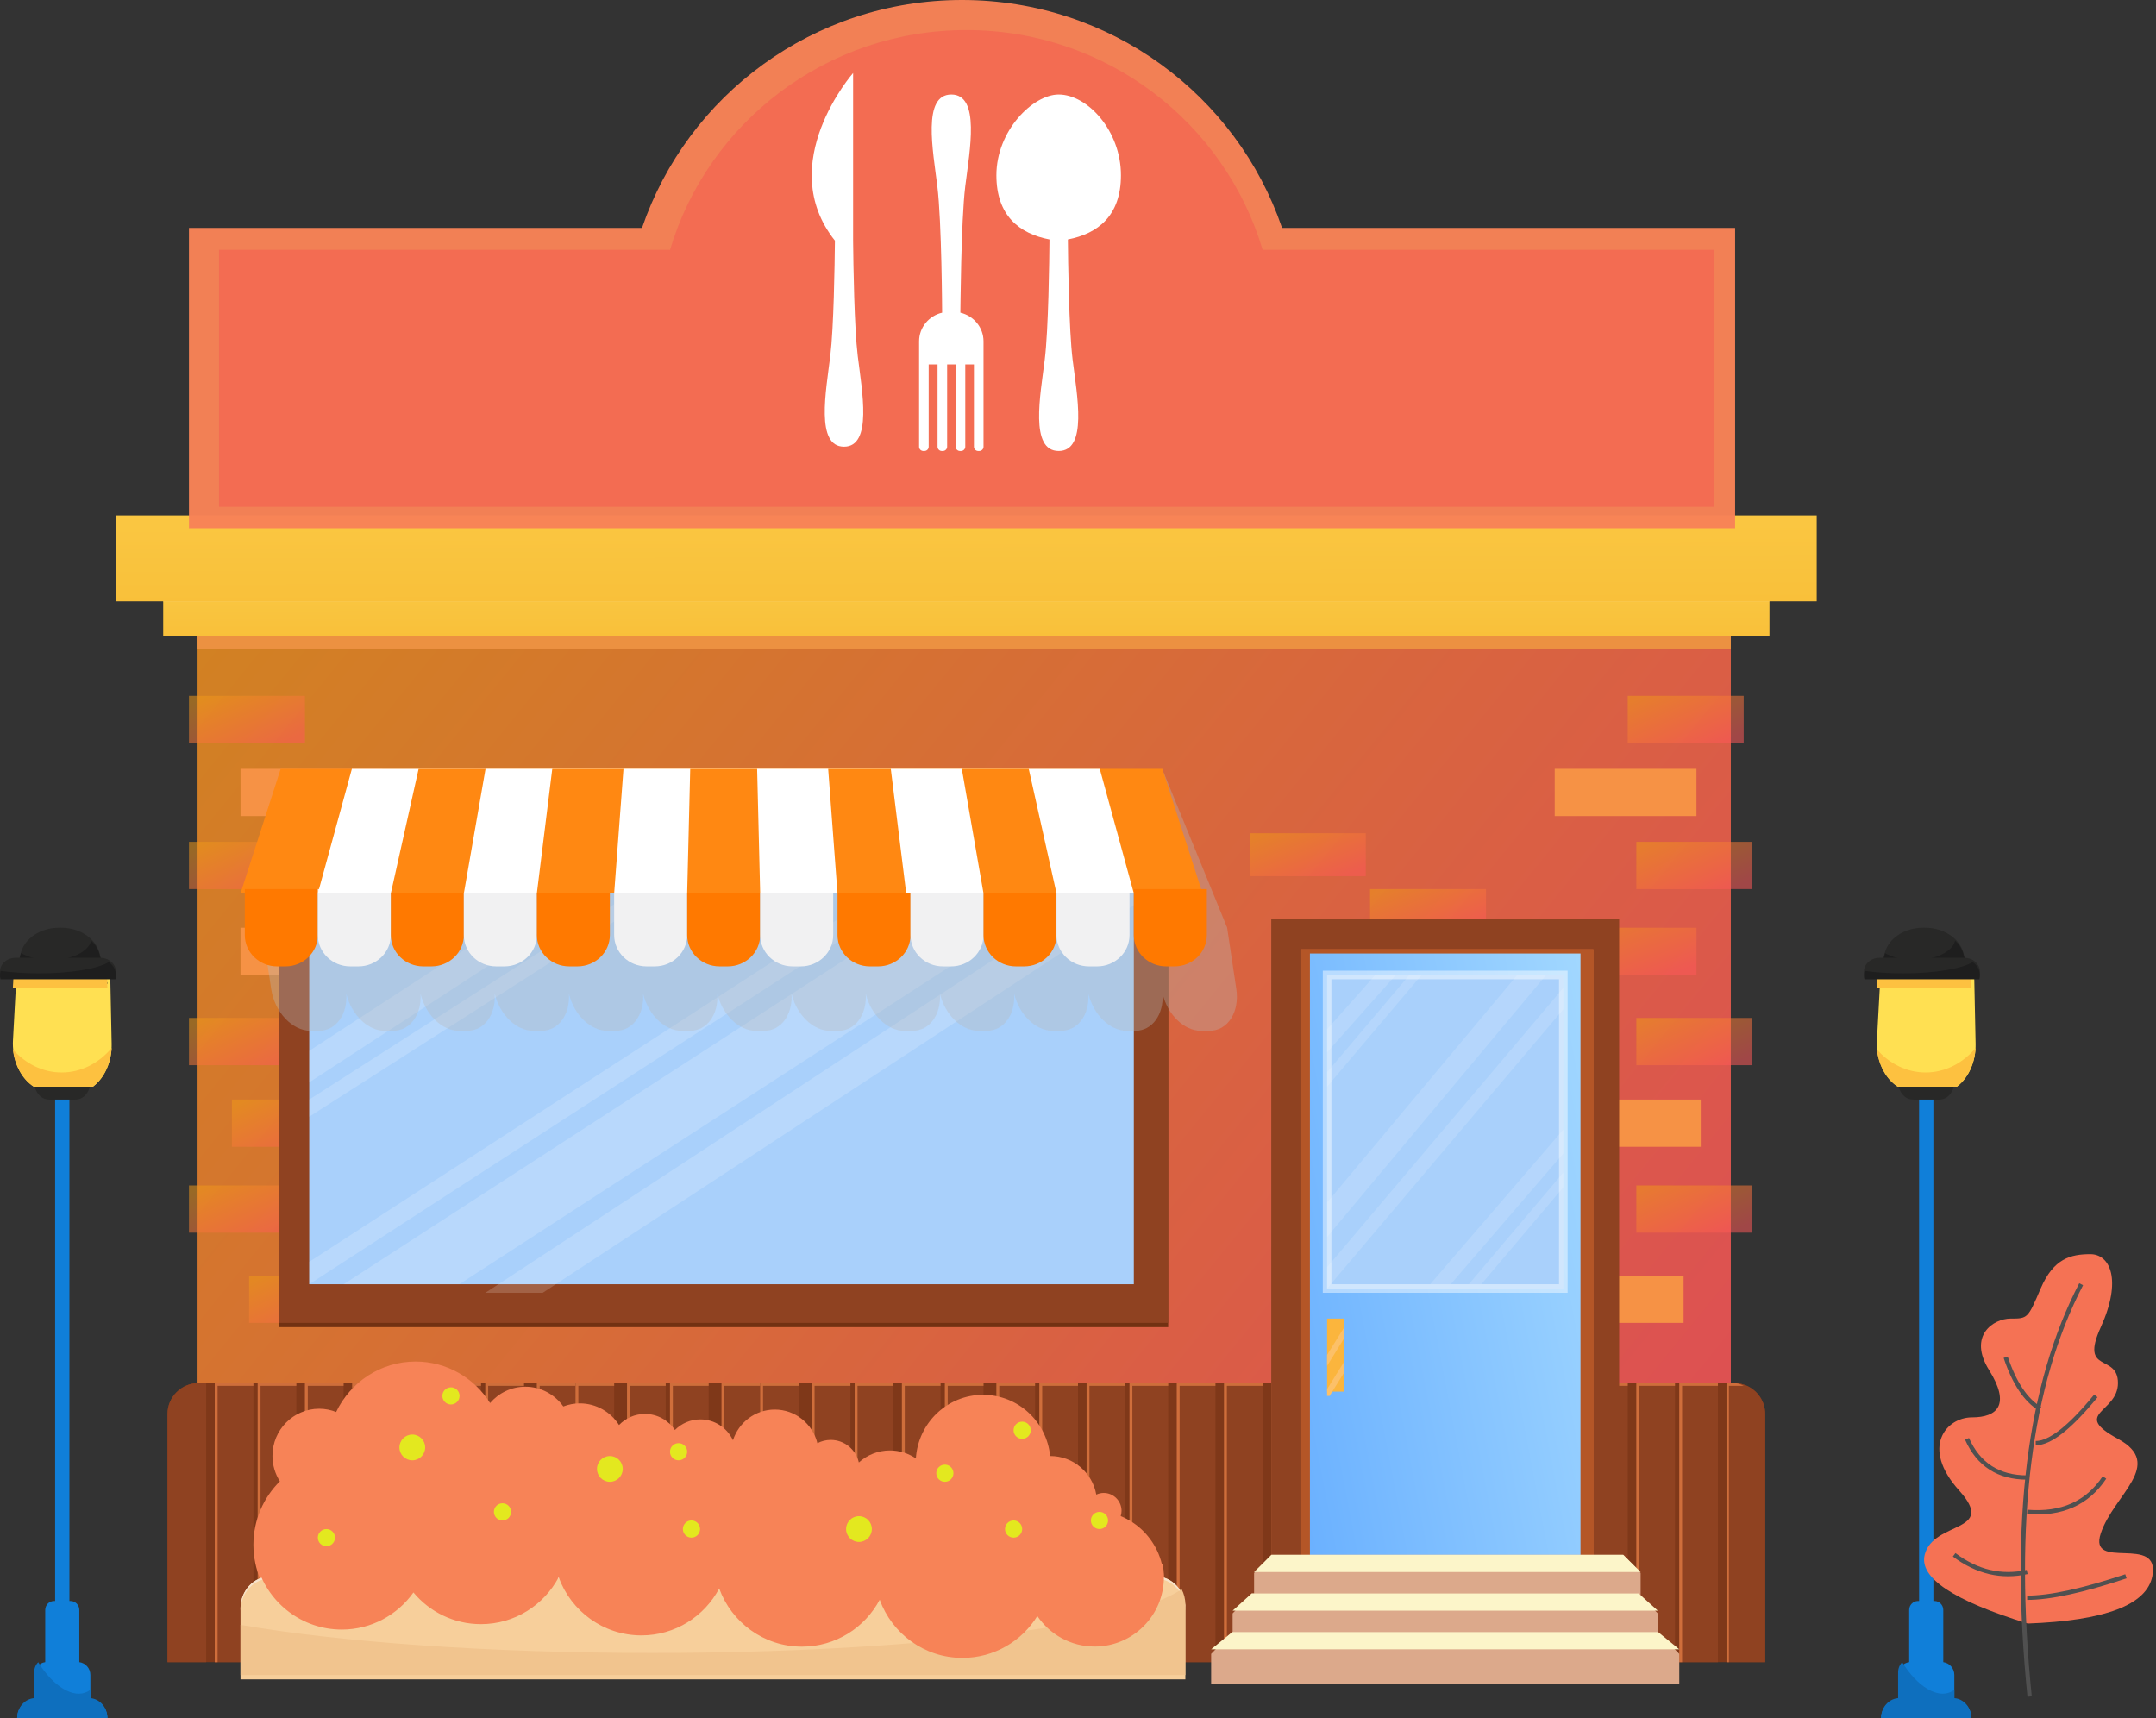 <?xml version="1.0" encoding="UTF-8"?>
<svg width="502px" height="400px" viewBox="0 0 502 400" version="1.1" xmlns="http://www.w3.org/2000/svg" xmlns:xlink="http://www.w3.org/1999/xlink">
    <rect x="0" y="0" width="502" height="400" fill="#333333" stroke="none"/>
    <!-- Generator: sketchtool 50.1 (55044) - http://www.bohemiancoding.com/sketch -->
    <title>04AF1FF0-DB53-4FF0-8E78-49B0964B5424</title>
    <desc>Created with sketchtool.</desc>
    <defs>
        <linearGradient x1="-8.977%" y1="-8.834%" x2="108.409%" y2="56.599%" id="linearGradient-1">
            <stop stop-color="#F09819" offset="0%"></stop>
            <stop stop-color="#FF5858" offset="100%"></stop>
        </linearGradient>
        <linearGradient x1="14.507%" y1="0%" x2="100%" y2="79.106%" id="linearGradient-2">
            <stop stop-color="#F09819" offset="0%"></stop>
            <stop stop-color="#FF5858" offset="100%"></stop>
        </linearGradient>
        <linearGradient x1="113.018%" y1="12.9%" x2="-10.451%" y2="68.898%" id="linearGradient-3">
            <stop stop-color="#A4D9FF" offset="0%"></stop>
            <stop stop-color="#6BB1FF" offset="100%"></stop>
            <stop stop-color="#6BB1FF" offset="100%"></stop>
        </linearGradient>
        <linearGradient x1="23.356%" y1="-324.006%" x2="40.943%" y2="254.51%" id="linearGradient-4">
            <stop stop-color="#FCDC5B" offset="0%"></stop>
            <stop stop-color="#F8B62E" offset="100%"></stop>
        </linearGradient>
    </defs>
    <g id="Page-1" stroke="none" stroke-width="1" fill="none" fill-rule="evenodd">
        <g id="QUEM-SOMOS-Copy-2" transform="translate(-286, -291)">
            <g id="Group-4" transform="translate(286, 291)">
                <g id="Group-3" transform="translate(0, 216)">
                    <polygon id="Fill-22" fill="#1E1E1E" points="18 14 21 14 21 13 18 13"></polygon>
                    <path d="M25,184 L4,184 C4,181.688 5.744,179.803 7.957,179.645 L7.957,173.98 C7.957,172.434 9.079,171.18 10.531,170.99 L10.531,158.848 C10.531,157.689 11.446,156.75 12.575,156.75 L12.836,156.75 L12.836,39 L16.164,39 L16.164,156.75 L16.417,156.75 C17.554,156.75 18.469,157.689 18.469,158.848 L18.469,170.99 C19.921,171.18 21.043,172.434 21.043,173.98 L21.043,179.645 C23.255,179.803 25,181.688 25,184" id="Fill-20" fill="#107FD9"></path>
                    <path d="M25,184 L4,184 C4,181.543 5.744,179.538 7.957,179.37 L7.957,173.348 C7.957,172.417 8.318,171.579 8.902,171 C12.352,176.619 17.132,179.597 20.413,177.827 C20.636,177.71 20.843,177.567 21.043,177.408 L21.043,179.37 C23.255,179.538 25,181.543 25,184" id="Fill-21" fill="#0E6FBE"></path>
                    <path d="M17.609,40 L11.391,40 C9.519,40 8,38.209 8,36 L21,36 C21,38.209 19.481,40 17.609,40" id="Fill-23" fill="#282827"></path>
                    <path d="M25.997,27.014 C26.084,31.021 24.476,34.788 21.778,36.888 L21.634,37 L7.903,37 C4.887,35.085 3,31.173 3,26.942 C3,26.693 3.008,26.437 3.024,26.188 L3.685,13.926 L3.892,10 L25.646,10 L25.726,13.926 L25.997,27.014 Z" id="Fill-24" fill="#FFE052"></path>
                    <path d="M26,28 C25.768,31.633 24.215,34.952 21.789,36.885 L21.645,37 L7.835,37 C5.202,35.283 3.416,32.021 3,28.33 C5.938,31.65 9.941,33.697 14.36,33.697 C18.923,33.697 23.038,31.518 26,28" id="Fill-25" fill="#FDC140"></path>
                    <path d="M25,13 L3,13 L4.843,5.881 C5.73,2.453 9.44,0 13.738,0 L14.263,0 C18.56,0 22.271,2.453 23.158,5.881 L25,13 Z" id="Fill-26" fill="#282827"></path>
                    <path d="M23.158,6.117 C22.842,4.935 22.161,3.877 21.229,3 C20.656,5.55 16.658,7.526 11.801,7.526 C9.084,7.526 6.641,6.904 4.909,5.914 C4.887,5.982 4.86,6.048 4.842,6.117 L3,13 L25,13 L23.158,6.117 Z" id="Fill-27" fill="#1E1E1E"></path>
                    <polygon id="Fill-28" fill="#FDC140" points="25 14 3 14 3.207 10 24.921 10"></polygon>
                    <path d="M26.887,11 L0.112,11 C-0.467,8.97 1.265,7 3.629,7 L23.37,7 C25.734,7 27.467,8.97 26.887,11" id="Fill-29" fill="#282827"></path>
                    <path d="M25.3,8 C22.854,9.533 16.522,10.624 9.093,10.624 C5.824,10.624 2.765,10.413 0.157,10.045 C-0.026,10.655 -0.059,11.324 0.111,12 L26.888,12 C27.291,10.388 26.572,8.811 25.3,8" id="Fill-30" fill="#1E1E1E"></path>
                </g>
                <g id="Group-3-Copy" transform="translate(434, 216)">
                    <polygon id="Fill-22" fill="#1E1E1E" points="18 14 21 14 21 13 18 13"></polygon>
                    <path d="M25,184 L4,184 C4,181.688 5.744,179.803 7.957,179.645 L7.957,173.98 C7.957,172.434 9.079,171.18 10.531,170.99 L10.531,158.848 C10.531,157.689 11.446,156.75 12.575,156.75 L12.836,156.75 L12.836,39 L16.164,39 L16.164,156.75 L16.417,156.75 C17.554,156.75 18.469,157.689 18.469,158.848 L18.469,170.99 C19.921,171.18 21.043,172.434 21.043,173.98 L21.043,179.645 C23.255,179.803 25,181.688 25,184" id="Fill-20" fill="#107FD9"></path>
                    <path d="M25,184 L4,184 C4,181.543 5.744,179.538 7.957,179.37 L7.957,173.348 C7.957,172.417 8.318,171.579 8.902,171 C12.352,176.619 17.132,179.597 20.413,177.827 C20.636,177.71 20.843,177.567 21.043,177.408 L21.043,179.37 C23.255,179.538 25,181.543 25,184" id="Fill-21" fill="#0E6FBE"></path>
                    <path d="M17.609,40 L11.391,40 C9.519,40 8,38.209 8,36 L21,36 C21,38.209 19.481,40 17.609,40" id="Fill-23" fill="#282827"></path>
                    <path d="M25.997,27.014 C26.084,31.021 24.476,34.788 21.778,36.888 L21.634,37 L7.903,37 C4.887,35.085 3,31.173 3,26.942 C3,26.693 3.008,26.437 3.024,26.188 L3.685,13.926 L3.892,10 L25.646,10 L25.726,13.926 L25.997,27.014 Z" id="Fill-24" fill="#FFE052"></path>
                    <path d="M26,28 C25.768,31.633 24.215,34.952 21.789,36.885 L21.645,37 L7.835,37 C5.202,35.283 3.416,32.021 3,28.33 C5.938,31.65 9.941,33.697 14.36,33.697 C18.923,33.697 23.038,31.518 26,28" id="Fill-25" fill="#FDC140"></path>
                    <path d="M25,13 L3,13 L4.843,5.881 C5.73,2.453 9.44,0 13.738,0 L14.263,0 C18.56,0 22.271,2.453 23.158,5.881 L25,13 Z" id="Fill-26" fill="#282827"></path>
                    <path d="M23.158,6.117 C22.842,4.935 22.161,3.877 21.229,3 C20.656,5.55 16.658,7.526 11.801,7.526 C9.084,7.526 6.641,6.904 4.909,5.914 C4.887,5.982 4.86,6.048 4.842,6.117 L3,13 L25,13 L23.158,6.117 Z" id="Fill-27" fill="#1E1E1E"></path>
                    <polygon id="Fill-28" fill="#FDC140" points="25 14 3 14 3.207 10 24.921 10"></polygon>
                    <path d="M26.887,11 L0.112,11 C-0.467,8.97 1.265,7 3.629,7 L23.37,7 C25.734,7 27.467,8.97 26.887,11" id="Fill-29" fill="#282827"></path>
                    <path d="M25.3,8 C22.854,9.533 16.522,10.624 9.093,10.624 C5.824,10.624 2.765,10.413 0.157,10.045 C-0.026,10.655 -0.059,11.324 0.111,12 L26.888,12 C27.291,10.388 26.572,8.811 25.3,8" id="Fill-30" fill="#1E1E1E"></path>
                </g>
                <polygon id="Fill-31" fill="url(#linearGradient-1)" opacity="0.835" points="46 379 403 379 403 137 46 137"></polygon>
                <polygon id="Fill-32" fill="url(#linearGradient-2)" opacity="0.533" points="319 217 346 217 346 207 319 207"></polygon>
                <polygon id="Fill-33" fill="url(#linearGradient-2)" opacity="0.533" points="291 204 318 204 318 194 291 194"></polygon>
                <polygon id="Fill-34" fill="url(#linearGradient-2)" opacity="0.533" points="379 173 406 173 406 162 379 162"></polygon>
                <polygon id="Fill-35" fill="url(#linearGradient-2)" opacity="0.533" points="381 207 408 207 408 196 381 196"></polygon>
                <polygon id="Fill-36" fill="#F69245" points="362 190 395 190 395 179 362 179"></polygon>
                <polygon id="Fill-37" fill="url(#linearGradient-2)" opacity="0.533" points="381 248 408 248 408 237 381 237"></polygon>
                <polygon id="Fill-38" fill="url(#linearGradient-2)" opacity="0.533" points="381 287 408 287 408 276 381 276"></polygon>
                <polygon id="Fill-39" fill="url(#linearGradient-2)" opacity="0.533" points="362 227 395 227 395 216 362 216"></polygon>
                <polygon id="Fill-40" fill="#F69245" points="370 267 396 267 396 256 370 256"></polygon>
                <polygon id="Fill-41" fill="#F69245" points="366 308 392 308 392 297 366 297"></polygon>
                <polygon id="Fill-42" fill="url(#linearGradient-2)" opacity="0.533" points="44 173 71 173 71 162 44 162"></polygon>
                <polygon id="Fill-43" fill="url(#linearGradient-2)" opacity="0.533" points="44 207 71 207 71 196 44 196"></polygon>
                <polygon id="Fill-44" fill="#F69245" points="56 190 89 190 89 179 56 179"></polygon>
                <polygon id="Fill-45" fill="url(#linearGradient-2)" opacity="0.533" points="44 248 71 248 71 237 44 237"></polygon>
                <polygon id="Fill-46" fill="url(#linearGradient-2)" opacity="0.533" points="44 287 71 287 71 276 44 276"></polygon>
                <polygon id="Fill-47" fill="#F69245" points="56 227 89 227 89 216 56 216"></polygon>
                <polygon id="Fill-48" fill="url(#linearGradient-2)" opacity="0.533" points="54 267 80 267 80 256 54 256"></polygon>
                <polygon id="Fill-49" fill="url(#linearGradient-2)" opacity="0.533" points="58 308 84 308 84 297 58 297"></polygon>
                <path d="M411,329.21 L411,387 L39,387 L39,329.21 C39,325.224 42.254,322 46.279,322 L403.721,322 C404.15,322 404.571,322.039 404.983,322.11 C405.603,322.212 406.19,322.401 406.746,322.653 C409.254,323.785 411,326.293 411,329.21" id="Fill-50" fill="#7F3819"></path>
                <path d="M48,387 L39,387 L39,329.208 C39,325.227 42.259,322 46.279,322 L48,322 L48,387 Z" id="Fill-51" fill="#8F4221"></path>
                <polygon id="Fill-52" fill="#8F4221" points="50 387 59 387 59 322 50 322"></polygon>
                <polygon id="Fill-53" fill="#8F4221" points="60 387 69 387 69 322 60 322"></polygon>
                <polygon id="Fill-54" fill="#8F4221" points="71 387 80 387 80 322 71 322"></polygon>
                <polygon id="Fill-55" fill="#8F4221" points="82 387 91 387 91 322 82 322"></polygon>
                <polygon id="Fill-56" fill="#8F4221" points="93 387 102 387 102 322 93 322"></polygon>
                <polygon id="Fill-57" fill="#8F4221" points="103 387 112 387 112 322 103 322"></polygon>
                <polygon id="Fill-58" fill="#8F4221" points="113 387 122 387 122 322 113 322"></polygon>
                <polygon id="Fill-59" fill="#8F4221" points="125 387 134 387 134 322 125 322"></polygon>
                <polygon id="Fill-60" fill="#8F4221" points="134 387 143 387 143 322 134 322"></polygon>
                <polygon id="Fill-61" fill="#8F4221" points="146 387 155 387 155 322 146 322"></polygon>
                <polygon id="Fill-62" fill="#8F4221" points="156 387 165 387 165 322 156 322"></polygon>
                <polygon id="Fill-63" fill="#8F4221" points="168 387 177 387 177 322 168 322"></polygon>
                <polygon id="Fill-64" fill="#8F4221" points="177 387 186 387 186 322 177 322"></polygon>
                <polygon id="Fill-65" fill="#8F4221" points="189 387 198 387 198 322 189 322"></polygon>
                <polygon id="Fill-66" fill="#8F4221" points="199 387 208 387 208 322 199 322"></polygon>
                <polygon id="Fill-67" fill="#8F4221" points="210 387 219 387 219 322 210 322"></polygon>
                <polygon id="Fill-68" fill="#8F4221" points="220 387 229 387 229 322 220 322"></polygon>
                <polygon id="Fill-69" fill="#8F4221" points="232 387 241 387 241 322 232 322"></polygon>
                <polygon id="Fill-70" fill="#8F4221" points="242 387 251 387 251 322 242 322"></polygon>
                <polygon id="Fill-71" fill="#8F4221" points="253 387 262 387 262 322 253 322"></polygon>
                <polygon id="Fill-72" fill="#8F4221" points="263 387 272 387 272 322 263 322"></polygon>
                <polygon id="Fill-73" fill="#8F4221" points="274 387 283 387 283 322 274 322"></polygon>
                <polygon id="Fill-74" fill="#8F4221" points="285 387 294 387 294 322 285 322"></polygon>
                <polygon id="Fill-75" fill="#8F4221" points="296 387 305 387 305 322 296 322"></polygon>
                <polygon id="Fill-76" fill="#8F4221" points="306 387 315 387 315 322 306 322"></polygon>
                <polygon id="Fill-77" fill="#8F4221" points="317 387 326 387 326 322 317 322"></polygon>
                <polygon id="Fill-78" fill="#8F4221" points="327 387 336 387 336 322 327 322"></polygon>
                <polygon id="Fill-79" fill="#8F4221" points="338 387 347 387 347 322 338 322"></polygon>
                <polygon id="Fill-80" fill="#8F4221" points="349 387 358 387 358 322 349 322"></polygon>
                <polygon id="Fill-81" fill="#8F4221" points="360 387 369 387 369 322 360 322"></polygon>
                <polygon id="Fill-82" fill="#8F4221" points="370 387 379 387 379 322 370 322"></polygon>
                <polygon id="Fill-83" fill="#8F4221" points="381 387 390 387 390 322 381 322"></polygon>
                <polygon id="Fill-84" fill="#8F4221" points="391 387 400 387 400 322 391 322"></polygon>
                <path d="M411,329.21 L411,387 L402,387 L402,322 L403.716,322 C404.796,322 405.829,322.236 406.75,322.653 C409.261,323.793 411,326.293 411,329.21" id="Fill-85" fill="#8F4221"></path>
                <polygon id="Fill-86" fill="#CF6E3B" points="50.662 322.655 59 322.655 59 322 50 322 50 387 50.662 387"></polygon>
                <polygon id="Fill-87" fill="#CF6E3B" points="60.662 322.655 69 322.655 69 322 60 322 60 387 60.662 387"></polygon>
                <polygon id="Fill-88" fill="#CF6E3B" points="71.662 322.655 80 322.655 80 322 71 322 71 387 71.662 387"></polygon>
                <polygon id="Fill-89" fill="#CF6E3B" points="82.662 322.655 91 322.655 91 322 82 322 82 387 82.662 387"></polygon>
                <polygon id="Fill-90" fill="#CF6E3B" points="93.662 322.655 102 322.655 102 322 93 322 93 387 93.662 387"></polygon>
                <polygon id="Fill-91" fill="#CF6E3B" points="103.662 322.655 112 322.655 112 322 103 322 103 387 103.662 387"></polygon>
                <polygon id="Fill-92" fill="#CF6E3B" points="113.662 322.655 122 322.655 122 322 113 322 113 387 113.662 387"></polygon>
                <polygon id="Fill-93" fill="#CF6E3B" points="125.662 322.655 134 322.655 134 322 125 322 125 387 125.662 387"></polygon>
                <polygon id="Fill-94" fill="#CF6E3B" points="134.662 322.655 143 322.655 143 322 134 322 134 387 134.662 387"></polygon>
                <polygon id="Fill-95" fill="#CF6E3B" points="146.662 322.655 155 322.655 155 322 146 322 146 387 146.662 387"></polygon>
                <polygon id="Fill-96" fill="#CF6E3B" points="156.662 322.655 165 322.655 165 322 156 322 156 387 156.662 387"></polygon>
                <polygon id="Fill-97" fill="#CF6E3B" points="168.662 322.655 177 322.655 177 322 168 322 168 387 168.662 387"></polygon>
                <polygon id="Fill-98" fill="#CF6E3B" points="177.662 322.655 186 322.655 186 322 177 322 177 387 177.662 387"></polygon>
                <polygon id="Fill-99" fill="#CF6E3B" points="189.662 322.655 198 322.655 198 322 189 322 189 387 189.662 387"></polygon>
                <polygon id="Fill-100" fill="#CF6E3B" points="199.662 322.655 208 322.655 208 322 199 322 199 387 199.662 387"></polygon>
                <polygon id="Fill-101" fill="#CF6E3B" points="210.662 322.655 219 322.655 219 322 210 322 210 387 210.662 387"></polygon>
                <polygon id="Fill-102" fill="#CF6E3B" points="220.662 322.655 229 322.655 229 322 220 322 220 387 220.662 387"></polygon>
                <polygon id="Fill-103" fill="#CF6E3B" points="232.662 322.655 241 322.655 241 322 232 322 232 387 232.662 387"></polygon>
                <polygon id="Fill-104" fill="#CF6E3B" points="242.662 322.655 251 322.655 251 322 242 322 242 387 242.662 387"></polygon>
                <polygon id="Fill-105" fill="#CF6E3B" points="253.662 322.655 262 322.655 262 322 253 322 253 387 253.662 387"></polygon>
                <polygon id="Fill-106" fill="#CF6E3B" points="263.662 322.655 272 322.655 272 322 263 322 263 387 263.662 387"></polygon>
                <polygon id="Fill-107" fill="#CF6E3B" points="274.662 322.655 283 322.655 283 322 274 322 274 387 274.662 387"></polygon>
                <polygon id="Fill-108" fill="#CF6E3B" points="285.662 322.655 294 322.655 294 322 285 322 285 387 285.662 387"></polygon>
                <polygon id="Fill-109" fill="#CF6E3B" points="296.662 322.655 305 322.655 305 322 296 322 296 387 296.662 387"></polygon>
                <polygon id="Fill-110" fill="#CF6E3B" points="306.662 322.655 315 322.655 315 322 306 322 306 387 306.662 387"></polygon>
                <polygon id="Fill-111" fill="#CF6E3B" points="317.662 322.655 326 322.655 326 322 317 322 317 387 317.662 387"></polygon>
                <polygon id="Fill-112" fill="#CF6E3B" points="327.662 322.655 336 322.655 336 322 327 322 327 387 327.662 387"></polygon>
                <polygon id="Fill-113" fill="#CF6E3B" points="338.662 322.655 347 322.655 347 322 338 322 338 387 338.662 387"></polygon>
                <polygon id="Fill-114" fill="#CF6E3B" points="349.662 322.655 358 322.655 358 322 349 322 349 387 349.662 387"></polygon>
                <polygon id="Fill-115" fill="#CF6E3B" points="369 322 369 322.653 360.659 322.653 360.659 387 360 387 360 322"></polygon>
                <polygon id="Fill-116" fill="#CF6E3B" points="379 322 379 322.653 370.659 322.653 370.659 387 370 387 370 322"></polygon>
                <polygon id="Fill-117" fill="#CF6E3B" points="390 322 390 322.653 381.659 322.653 381.659 387 381 387 381 322"></polygon>
                <polygon id="Fill-118" fill="#CF6E3B" points="400 322 400 322.653 391.659 322.653 391.659 387 391 387 391 322"></polygon>
                <path d="M406,322.653 L402.555,322.653 L402.555,387 L402,387 L402,322 L403.445,322 C404.355,322 405.224,322.236 406,322.653" id="Fill-119" fill="#CF6E3B"></path>
                <polygon id="Fill-121" fill="#8F4221" points="296 372 377 372 377 214 296 214"></polygon>
                <polygon id="Fill-122" fill="#C65F2D" points="303 372 371 372 371 221 303 221"></polygon>
                <polygon id="Fill-123" fill="#B45627" points="303 372 371 372 371 221 303 221"></polygon>
                <polygon id="Fill-124" fill="url(#linearGradient-3)" points="305 371 368 371 368 222 305 222"></polygon>
                <polygon id="Fill-125" stroke-opacity="0.458" stroke="#FFFFFF" stroke-width="2" fill="#A9D0FB" points="309 300 364 300 364 227 309 227"></polygon>
                <polygon id="Fill-126" fill="#FFFFFF" opacity="0.139" points="325 227 309 245 309 239.638 320.229 227"></polygon>
                <polygon id="Fill-127" fill="#FFFFFF" opacity="0.139" points="331 227 309 253 309 249.636 328.159 227"></polygon>
                <polygon id="Fill-128" fill="#FFFFFF" opacity="0.139" points="360 227 309 288 309 279.962 353.277 227"></polygon>
                <polygon id="Fill-129" fill="#FFFFFF" opacity="0.139" points="364 230 364 234.977 309 300 309 295.031"></polygon>
                <polygon id="Fill-130" fill="#FFFFFF" opacity="0.139" points="364 263 364 268.567 337.787 299 333 299"></polygon>
                <polygon id="Fill-131" fill="#FFFFFF" opacity="0.139" points="364 273 364 276.429 344.906 299 342 299"></polygon>
                <polygon id="Fill-136" fill="#FBB53D" points="309 324 313 324 313 307 309 307"></polygon>
                <polygon id="Fill-137" fill="#FCC068" points="313 309 313 311.542 309 318 309 315.457"></polygon>
                <polygon id="Fill-138" fill="#FCC068" points="313 317 313 319.513 309.581 325 309 325 309 323.422"></polygon>
                <polygon id="Fill-140" fill="#EC9141" points="46 151 403 151 403 140 46 140"></polygon>
                <polygon id="Fill-141" fill="url(#linearGradient-4)" points="38 148 412 148 412 137 38 137"></polygon>
                <polygon id="Fill-142" fill="#F7D48D" points="38 140 412 140 412 137 38 137"></polygon>
                <polygon id="Fill-143" fill="url(#linearGradient-4)" points="27 140 423 140 423 120 27 120"></polygon>
                <path d="M254.875,384.341 C249.321,384.341 244.423,381.505 241.519,377.193 C237.903,383.079 231.448,387 224.081,387 C215.219,387 207.671,381.322 204.806,373.375 C201.357,379.916 194.544,384.364 186.695,384.364 C177.834,384.364 170.285,378.687 167.421,370.74 C163.971,377.281 157.159,381.729 149.31,381.729 C140.448,381.729 132.9,376.051 130.036,368.105 C126.586,374.645 119.774,379.094 111.925,379.094 C105.611,379.094 99.962,376.21 96.203,371.675 C92.485,376.93 86.392,380.363 79.508,380.363 C70.314,380.363 62.53,374.254 59.926,365.828 C59.53,364.542 59.253,363.201 59.111,361.82 C59.04,361.108 59,360.39 59,359.663 C59,353.872 61.366,348.642 65.164,344.888 C64.072,343.179 63.439,341.151 63.439,338.97 C63.439,332.901 68.305,327.988 74.318,327.988 C75.711,327.988 77.04,328.26 78.266,328.748 C81.574,321.799 88.615,317 96.766,317 C104.069,317 110.469,320.857 114.109,326.663 C116.102,324.339 119.038,322.861 122.321,322.861 C125.969,322.861 129.19,324.683 131.159,327.461 C132.362,327.006 133.652,326.743 135.005,326.743 C138.842,326.743 142.205,328.755 144.135,331.782 C145.663,330.193 147.8,329.202 150.173,329.202 C153.068,329.202 155.632,330.68 157.143,332.941 C158.663,331.415 160.759,330.473 163.069,330.473 C166.424,330.473 169.32,332.461 170.665,335.329 C171.994,331.183 175.848,328.181 180.397,328.181 C185.2,328.181 189.219,331.518 190.319,336.015 C191.253,335.528 192.306,335.248 193.421,335.248 C196.617,335.248 199.276,337.493 199.972,340.503 C201.895,338.763 204.419,337.7 207.204,337.7 C209.443,337.7 211.524,338.387 213.249,339.554 C213.779,331.287 220.568,324.747 228.891,324.747 C237.033,324.747 243.719,330.991 244.511,338.995 C249.915,338.995 254.337,342.867 255.255,347.979 C255.786,347.74 256.362,347.587 256.987,347.587 C259.275,347.587 261.141,349.464 261.141,351.78 C261.141,352.204 261.055,352.603 260.944,352.986 C264.916,354.615 268.104,357.802 269.759,361.795 C270.177,362.801 270.494,363.863 270.699,364.958 C270.897,365.964 271,367.002 271,368.064 C271,377.058 263.784,384.341 254.875,384.341 Z" id="Fill-144" fill="#F78357"></path>
                <path d="M269.014,367 L62.986,367 C59.128,367 56,370.313 56,374.399 L56,391 L276,391 L276,374.399 C276,370.313 272.872,367 269.014,367" id="Fill-151" fill="#F7CF9B"></path>
                <path d="M269.014,367 L62.986,367 C59.128,367 56,370.35 56,374.482 L56,375 C56,370.868 59.128,367.517 62.986,367.517 L269.014,367.517 C272.872,367.517 276,370.868 276,375 L276,374.482 C276,370.35 272.872,367 269.014,367" id="Fill-152" fill="#F7E3CC"></path>
                <path d="M276,373.564 L276,390 L56,390 L56,378.302 C79.099,382.309 113.456,384.851 151.809,384.851 C212.532,384.851 263.223,378.479 275.118,370 C275.678,371.054 276,372.269 276,373.564" id="Fill-153" fill="#F1C48E"></path>
                <path d="M99,337 C99,338.657 97.656,340 96,340 C94.343,340 93,338.657 93,337 C93,335.343 94.343,334 96,334 C97.656,334 99,335.343 99,337" id="Fill-154" fill="#E3E81F"></path>
                <path d="M145,342 C145,343.657 143.657,345 142,345 C140.343,345 139,343.657 139,342 C139,340.343 140.343,339 142,339 C143.657,339 145,340.343 145,342" id="Fill-155" fill="#E3E81F"></path>
                <path d="M203,356 C203,357.657 201.656,359 200,359 C198.343,359 197,357.657 197,356 C197,354.343 198.343,353 200,353 C201.656,353 203,354.343 203,356" id="Fill-156" fill="#E3E81F"></path>
                <path d="M240,333 C240,334.105 239.104,335 237.999,335 C236.895,335 236,334.105 236,333 C236,331.895 236.895,331 237.999,331 C239.104,331 240,331.895 240,333" id="Fill-157" fill="#E3E81F"></path>
                <path d="M258,354 C258,355.105 257.105,356 256,356 C254.895,356 254,355.105 254,354 C254,352.895 254.895,352 256,352 C257.105,352 258,352.895 258,354" id="Fill-158" fill="#E3E81F"></path>
                <path d="M119,352 C119,353.104 118.104,354 117,354 C115.896,354 115,353.104 115,352 C115,350.896 115.896,350 117,350 C118.104,350 119,350.896 119,352" id="Fill-159" fill="#E3E81F"></path>
                <path d="M163,356 C163,357.104 162.105,358 161,358 C159.896,358 159,357.104 159,356 C159,354.896 159.896,354 161,354 C162.105,354 163,354.896 163,356" id="Fill-160" fill="#E3E81F"></path>
                <path d="M222,343 C222,344.104 221.104,345 220,345 C218.896,345 218,344.104 218,343 C218,341.896 218.896,341 220,341 C221.104,341 222,341.896 222,343" id="Fill-161" fill="#E3E81F"></path>
                <path d="M238,356 C238,357.104 237.104,358 236,358 C234.896,358 234,357.104 234,356 C234,354.896 234.896,354 236,354 C237.104,354 238,354.896 238,356" id="Fill-162" fill="#E3E81F"></path>
                <path d="M160,338 C160,339.104 159.104,340 158,340 C156.896,340 156,339.104 156,338 C156,336.896 156.896,336 158,336 C159.104,336 160,336.896 160,338" id="Fill-163" fill="#E3E81F"></path>
                <path d="M107,325 C107,326.105 106.104,327 105,327 C103.896,327 103,326.105 103,325 C103,323.895 103.896,323 105,323 C106.104,323 107,323.895 107,325" id="Fill-164" fill="#E3E81F"></path>
                <path d="M78,358 C78,359.104 77.104,360 76,360 C74.896,360 74,359.104 74,358 C74,356.896 74.896,356 76,356 C77.104,356 78,356.896 78,358" id="Fill-165" fill="#E3E81F"></path>
                <polygon id="Fill-166" fill="#723112" points="65 309 272 309 272 190 65 190"></polygon>
                <polygon id="Fill-167" fill="#8F4221" points="65 308 272 308 272 189 65 189"></polygon>
                <polygon id="Fill-168" fill="#A9D0FB" points="72 299 264 299 264 196 72 196"></polygon>
                <polygon id="Fill-170" fill="#FFFFFF" opacity="0.171" points="265 196 265 196.635 106.947 299 80 299 239.041 196"></polygon>
                <polygon id="Fill-171" fill="#FFFFFF" opacity="0.171" points="264 202 264 210.761 126.36 301 113 301"></polygon>
                <polygon id="Fill-172" fill="#FFFFFF" opacity="0.171" points="231 196 72 299 72 293.781 222.945 196"></polygon>
                <polygon id="Fill-173" fill="#FFFFFF" opacity="0.171" points="158 196 72 252 72 244.659 146.737 196"></polygon>
                <polygon id="Fill-174" fill="#FFFFFF" opacity="0.171" points="172 196 72 260 72 255.995 165.747 196"></polygon>
                <polygon id="Fill-175" fill="#61A383" points="72 199 264 199 264 196 72 196"></polygon>
                <polygon id="Fill-176" fill="#DCA98B" points="382 366.224 382 372 292 372 292 366.224 296.043 362 377.95 362"></polygon>
                <polygon id="Fill-177" fill="#FCF5C9" points="382 366 292 366 296.043 362 377.95 362"></polygon>
                <polygon id="Fill-178" fill="#DCA98B" points="386 375.646 386 382 287 382 287 375.646 291.447 371 381.545 371"></polygon>
                <polygon id="Fill-179" fill="#FCF5C9" points="386 375 287 375 291.447 371 381.545 371"></polygon>
                <polygon id="Fill-180" fill="#DCA98B" points="391 385.069 391 392 282 392 282 385.069 286.896 380 386.095 380"></polygon>
                <polygon id="Fill-181" fill="#FCF5C9" points="391 384 282 384 286.896 380 386.095 380"></polygon>
                <path d="M271.01,180 L254.947,180 L239.109,180 L223.336,180 L207.527,180 L191.715,180 L175.847,180 L159.969,180 L144.157,180 L128.303,180 L112.551,180 L96.685,180 L80.805,180 L65.007,180 L61,215.979 L63.138,230.267 C63.941,235.642 68.05,240 72.315,240 L74.258,240 C78.223,240 80.923,236.229 80.636,231.379 C81.799,236.229 85.627,240 89.593,240 L91.535,240 C95.502,240 98.202,236.229 97.914,231.379 C99.077,236.229 102.905,240 106.871,240 L108.814,240 C112.78,240 115.48,236.229 115.192,231.379 C116.356,236.229 120.183,240 124.15,240 L126.092,240 C130.058,240 132.758,236.229 132.471,231.378 C133.634,236.229 137.462,240 141.427,240 L143.371,240 C147.336,240 150.036,236.229 149.749,231.378 C150.912,236.229 154.74,240 158.706,240 L160.648,240 C164.614,240 167.315,236.229 167.027,231.378 C168.191,236.229 172.018,240 175.984,240 L177.927,240 C181.893,240 184.593,236.229 184.305,231.378 C185.469,236.229 189.296,240 193.263,240 L195.205,240 C199.171,240 201.871,236.229 201.584,231.379 C202.747,236.229 206.575,240 210.54,240 L212.484,240 C216.45,240 219.149,236.229 218.861,231.379 C220.025,236.229 223.853,240 227.82,240 L229.762,240 C233.727,240 236.428,236.229 236.14,231.379 C237.304,236.229 241.132,240 245.097,240 L247.04,240 C251.006,240 253.706,236.229 253.418,231.378 C254.582,236.229 258.409,240 262.376,240 L264.318,240 C268.284,240 270.984,236.229 270.697,231.378 C271.86,236.229 275.688,240 279.654,240 L281.597,240 C285.861,240 288.666,235.642 287.863,230.267 L285.725,215.979 L271.01,180 Z" id="Fill-182" fill="#B9B9B9" opacity="0.343"></path>
                <polygon id="Fill-183" fill="#FF8812" points="280 208 56 208 65.354 179 270.646 179"></polygon>
                <path d="M66.45,225 L64.55,225 C60.38,225 57,221.735 57,217.707 L57,207 L74,207 L74,217.707 C74,221.735 70.62,225 66.45,225" id="Fill-184" fill="#FF7900"></path>
                <path d="M83.45,225 L81.55,225 C77.381,225 74,221.735 74,217.707 L74,207 L91,207 L91,217.707 C91,221.735 87.62,225 83.45,225" id="Fill-185" fill="#F1F1F2"></path>
                <path d="M100.45,225 L98.551,225 C94.381,225 91,221.735 91,217.707 L91,207 L108,207 L108,217.707 C108,221.735 104.62,225 100.45,225" id="Fill-186" fill="#FF7900"></path>
                <path d="M117.45,225 L115.55,225 C111.381,225 108,221.735 108,217.707 L108,207 L125,207 L125,217.707 C125,221.735 121.62,225 117.45,225" id="Fill-187" fill="#F1F1F2"></path>
                <path d="M134.45,225 L132.55,225 C128.381,225 125,221.735 125,217.707 L125,207 L142,207 L142,217.707 C142,221.735 138.62,225 134.45,225" id="Fill-188" fill="#FF7900"></path>
                <path d="M152.45,225 L150.55,225 C146.38,225 143,221.735 143,217.707 L143,207 L160,207 L160,217.707 C160,221.735 156.62,225 152.45,225" id="Fill-189" fill="#F1F1F2"></path>
                <path d="M169.45,225 L167.55,225 C163.381,225 160,221.735 160,217.707 L160,207 L177,207 L177,217.707 C177,221.735 173.62,225 169.45,225" id="Fill-190" fill="#FF7900"></path>
                <path d="M186.45,225 L184.551,225 C180.381,225 177,221.735 177,217.707 L177,207 L194,207 L194,217.707 C194,221.735 190.62,225 186.45,225" id="Fill-191" fill="#F1F1F2"></path>
                <path d="M204.45,225 L202.55,225 C198.381,225 195,221.735 195,217.707 L195,207 L212,207 L212,217.707 C212,221.735 208.62,225 204.45,225" id="Fill-192" fill="#FF7900"></path>
                <path d="M221.45,225 L219.55,225 C215.381,225 212,221.735 212,217.707 L212,207 L229,207 L229,217.707 C229,221.735 225.62,225 221.45,225" id="Fill-193" fill="#F1F1F2"></path>
                <path d="M238.45,225 L236.55,225 C232.38,225 229,221.735 229,217.707 L229,207 L246,207 L246,217.707 C246,221.735 242.62,225 238.45,225" id="Fill-194" fill="#FF7900"></path>
                <path d="M255.45,225 L253.551,225 C249.38,225 246,221.735 246,217.707 L246,207 L263,207 L263,217.707 C263,221.735 259.62,225 255.45,225" id="Fill-195" fill="#F1F1F2"></path>
                <path d="M273.45,225 L271.55,225 C267.38,225 264,221.735 264,217.707 L264,207 L281,207 L281,217.707 C281,221.735 277.62,225 273.45,225" id="Fill-196" fill="#FF7900"></path>
                <polygon id="Fill-197" fill="#FFFFFF" points="264 208 74 208 81.935 179 256.066 179"></polygon>
                <polygon id="Fill-198" fill="#FF8812" points="246 208 91 208 97.473 179 239.527 179"></polygon>
                <polygon id="Fill-199" fill="#FFFFFF" points="229 208 108 208 113.053 179 223.947 179"></polygon>
                <polygon id="Fill-200" fill="#FF8812" points="211 208 125 208 128.591 179 207.408 179"></polygon>
                <polygon id="Fill-201" fill="#FFFFFF" points="195 208 143 208 145.172 179 192.828 179"></polygon>
                <polygon id="Fill-202" fill="#FF8812" points="177 208 160 208 160.71 179 176.29 179"></polygon>
                <path d="M298.515,53.064 C287.967,22.199 258.59,0 224,0 C189.411,0 160.033,22.199 149.485,53.064 L44,53.064 L44,123 L404,123 L404,53.064 L298.515,53.064 Z" id="Fill-203" fill="#F78357" opacity="0.972"></path>
                <path d="M293.991,58.169 C285.192,28.583 257.635,7 225,7 C192.367,7 164.808,28.583 156.009,58.169 L51,58.169 L51,118 L165.061,118 L284.94,118 L399,118 L399,58.169 L293.991,58.169 Z" id="Fill-204" fill="#F36251" opacity="0.653"></path>
                <path d="M215.239,104.999 C215.785,104.999 216.232,104.561 216.232,104.023 L216.232,84.84 L218.298,84.842 L218.298,104.023 C218.298,104.561 218.744,104.999 219.289,105 L219.536,104.999 C220.083,105 220.529,104.561 220.529,104.023 L220.529,84.842 L222.521,84.84 L222.521,104.023 C222.521,104.561 222.966,104.999 223.513,104.999 L223.76,105 C224.306,104.999 224.752,104.561 224.753,104.023 L224.753,84.84 L226.769,84.84 L226.769,104.023 C226.769,104.561 227.214,104.999 227.762,104.999 L228.008,104.999 C228.555,104.999 229,104.561 229,104.023 L229,84.84 L229,79.463 C229,76.227 226.686,73.502 223.607,72.802 C223.636,72.806 223.73,51.649 224.753,43.34 C225.779,35.034 228.298,22 221.502,22 C214.704,22 217.224,35.034 218.248,43.34 C219.273,51.649 219.364,72.806 219.364,72.806 C216.313,73.502 214,76.227 214.002,79.463 L214,84.84 L214,104.023 C214,104.561 214.446,104.999 214.993,104.999 L215.239,104.999 Z" id="Fill-205" fill="#FFFFFF"></path>
                <path d="M246.501,22 C240.506,22 232,30.417 232,40.799 C232,50.235 237.369,54.4 244.359,55.746 C244.319,60.435 244.124,76.732 243.252,83.769 C242.229,92.033 239.712,104.998 246.5,105 C253.286,105 250.769,92.033 249.749,83.769 C248.877,76.732 248.681,60.435 248.642,55.746 C255.63,54.402 261,50.237 261,40.799 C261,30.417 253.192,22 246.501,22 Z" id="Fill-206" fill="#FFFFFF"></path>
                <path d="M198.634,56.026 L198.634,17 C198.634,17 180.138,38.066 194.401,56.026 C194.344,61.76 194.123,76.304 193.324,82.841 C192.319,91.077 189.845,103.999 196.517,104 C203.19,104 200.716,91.077 199.711,82.841 C198.912,76.304 198.691,61.76 198.634,56.026 Z" id="Fill-207" fill="#FFFFFF"></path>
                <g id="Group-28-Copy" transform="translate(448, 292)">
                    <path d="M24.143,86 C42.143,85.333 51.81,81.667 53.143,75 C55.143,65 38.143,74 41.143,65 C44.143,56 56.143,49 45.143,43 C34.143,37 45.143,37 45.143,30 C45.143,23 36.143,28 41.143,17 C46.143,6 43.307,0 38.725,0 C34.143,0 30.143,1 27.143,8 C24.143,15 24.143,15 20.143,15 C16.143,15 10.143,19 15.143,27 C20.143,35 17.143,38 11.143,38 C5.143,38 -0.857,45 8.143,55 C17.143,65 2.143,62 0.143,70 C-1.19,75.333 6.81,80.667 24.143,86 Z" id="Path-13" fill="#F57254"></path>
                    <path d="M36.574,7 C24.443,30.333 20.443,62.333 24.574,103" id="Path-14" stroke="#505050"></path>
                    <path d="M47,75 C37,78.333 29.333,80 24,80" id="Path-15" stroke="#505050"></path>
                    <path d="M24,60 C32,60.667 38,58 42,52" id="Path-16" stroke="#505050"></path>
                    <path d="M40,33 C34,40.333 29.333,44 26,44" id="Path-17" stroke="#505050"></path>
                    <path d="M19,24 C21,30 23.667,34 27,36" id="Path-18" stroke="#505050"></path>
                    <path d="M10,43 C12.667,49 17.333,52 24,52" id="Path-19" stroke="#505050"></path>
                    <path d="M7,70 C12.333,74 18,75.333 24,74" id="Path-20" stroke="#505050"></path>
                </g>
                <path d="M254.881,383.357 C249.329,383.357 244.432,380.538 241.529,376.251 C237.915,382.103 231.462,386 224.097,386 C215.238,386 207.693,380.356 204.83,372.455 C201.381,378.958 194.571,383.38 186.725,383.38 C177.866,383.38 170.321,377.736 167.458,369.836 C164.009,376.338 157.199,380.76 149.353,380.76 C140.494,380.76 132.949,375.115 130.086,367.216 C126.637,373.718 119.827,378.141 111.981,378.141 C105.669,378.141 100.022,375.274 96.265,370.765 C92.547,375.989 86.457,379.402 79.576,379.402 C70.385,379.402 62.603,373.329 60,364.953 C61.021,364.342 62.208,364 63.464,364 L269.655,364 C270.011,364 270.359,364.024 270.699,364.087 C270.897,365.088 271,366.12 271,367.176 C271,376.116 263.787,383.357 254.881,383.357 Z" id="Fill-150" fill="#F78357"></path>
            </g>
        </g>
    </g>
</svg>
